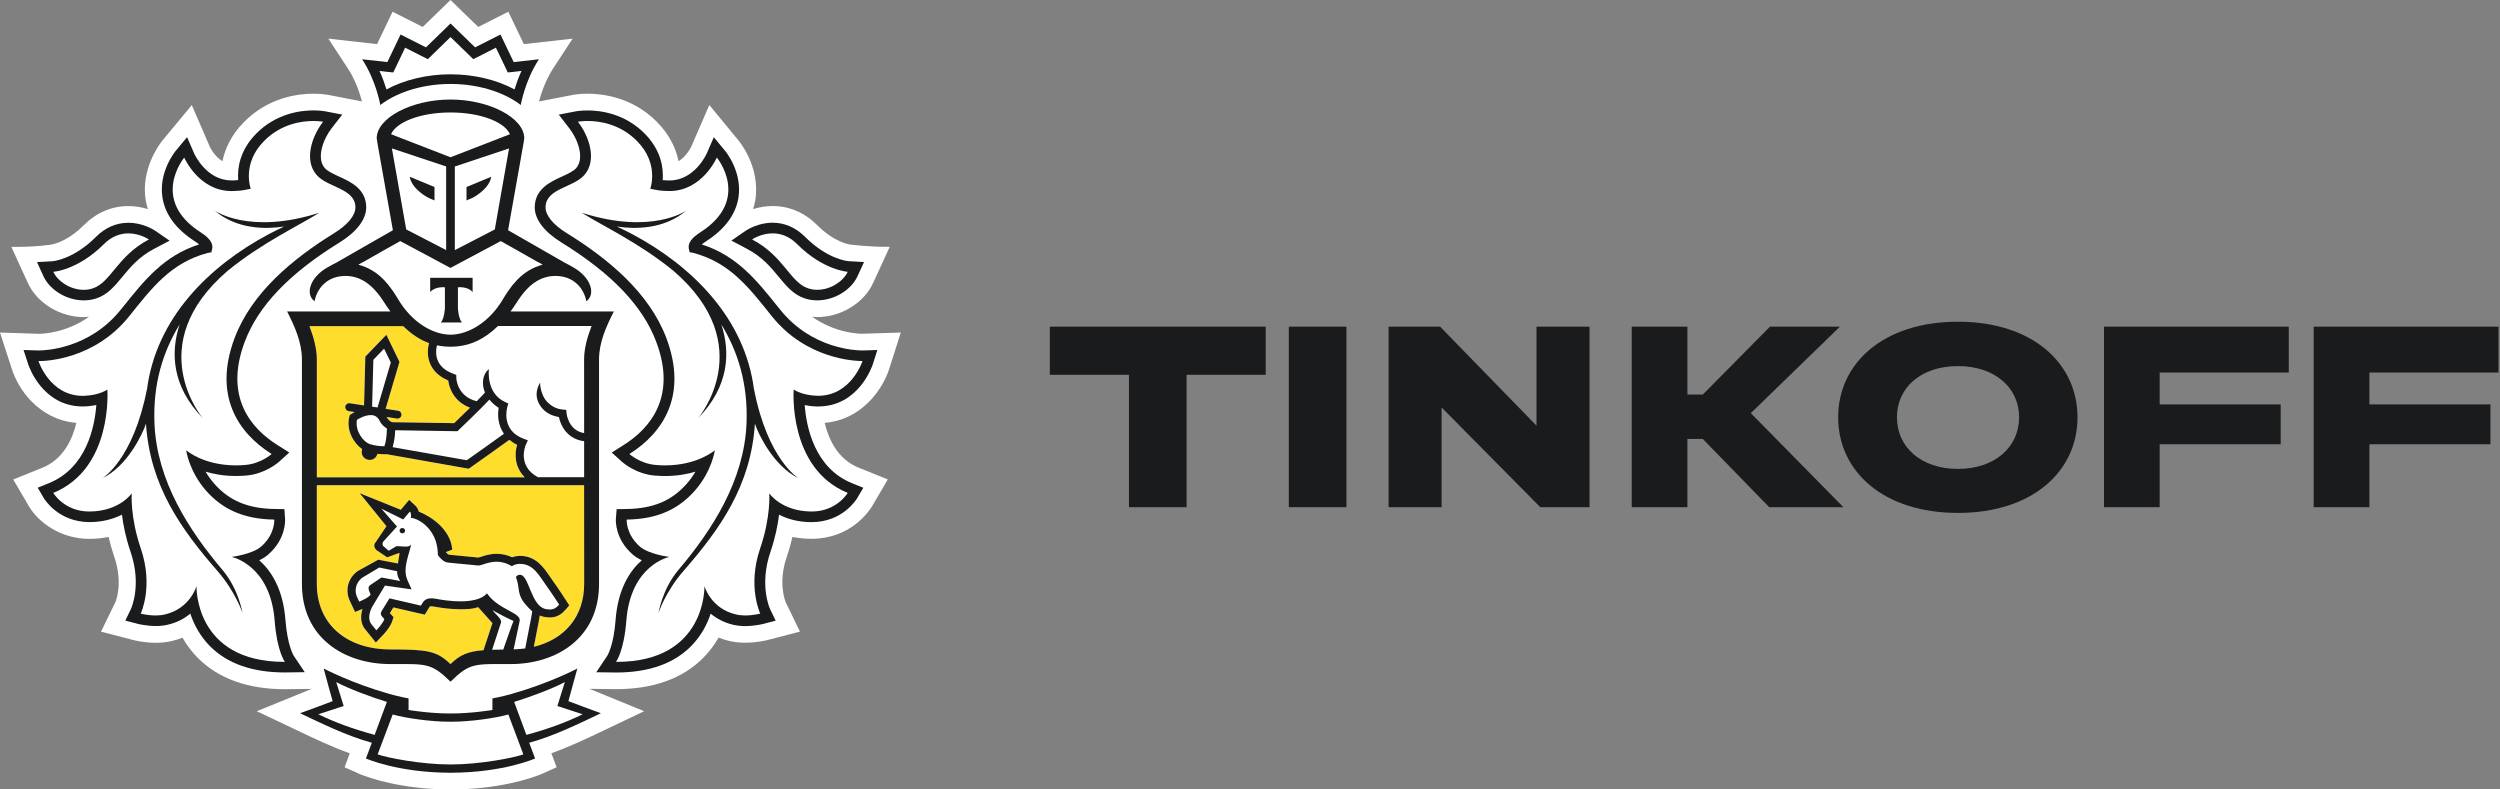 <svg width="209" height="66" viewBox="0 0 209 66" fill="none" xmlns="http://www.w3.org/2000/svg">
<rect x="0" y="0" width="209" height="66" fill="#808080" stroke="none"/>
<g clip-path="url(#clip0_412_455)">
<path d="M74.329 30.873L75.306 27.801L72.072 27.901C71.799 27.901 69.813 27.846 67.886 26.475C68.03 26.489 68.173 26.508 68.32 26.508C70.303 26.508 72.221 25.336 72.991 23.66L74.382 20.634C72.638 20.655 71.044 20.44 71.044 20.44C71.03 20.437 69.773 20.279 68.32 18.823C67.277 17.778 65.987 17.225 64.59 17.225C63.979 17.225 63.432 17.333 62.962 17.479C63.035 17.233 63.105 16.984 63.145 16.727C63.59 13.894 61.731 11.732 61.731 11.735L59.3 8.78L57.792 12.252C57.787 12.263 57.407 13.075 56.725 13.474C56.519 12.454 56.015 11.306 54.936 10.209C52.902 8.141 50.426 7.834 49.13 7.834C48.53 7.834 48.102 7.898 47.997 7.914L45.062 8.481C45.231 7.837 45.592 6.717 46.251 5.708L47.871 3.231L43.794 3.688L42.496 0.981L39.983 2.253L37.659 0L35.34 2.253L32.819 0.981L31.523 3.688L27.45 3.231L29.072 5.708C29.732 6.717 30.092 7.834 30.258 8.478L27.458 7.937L27.362 7.92C27.221 7.898 26.796 7.834 26.193 7.834C24.897 7.834 22.421 8.144 20.393 10.209C19.311 11.303 18.807 12.454 18.598 13.474C17.922 13.081 17.545 12.279 17.545 12.279L16.035 8.788L13.564 11.762C13.263 12.147 11.773 14.178 12.178 16.733C12.221 16.987 12.288 17.236 12.361 17.482C11.894 17.335 11.347 17.228 10.736 17.228C9.339 17.228 8.049 17.78 7.003 18.826C5.555 20.277 4.304 20.44 4.316 20.44C4.316 20.44 2.995 20.672 0.949 20.636L2.333 23.663C3.102 25.341 5.023 26.511 7.003 26.511C7.153 26.511 7.296 26.491 7.443 26.477C5.522 27.849 3.535 27.904 3.296 27.907L0 27.801L0.997 30.87C1.499 32.451 3.175 35.072 6.386 35.354C6.037 36.791 5.262 38.4 3.561 39.094L1.107 40.087L2.445 42.373C3.2 43.606 4.972 45.049 7.496 45.049C8.043 45.046 8.569 44.993 9.077 44.888C9.206 45.452 9.37 46.016 9.561 46.575C10.313 48.77 9.665 50.301 9.657 50.317L8.446 52.808L11.15 53.508C11.184 53.519 12.001 53.737 13.023 53.737C13.488 53.737 13.931 53.69 14.348 53.593C14.663 53.522 14.964 53.425 15.255 53.309C15.604 53.925 16.029 54.486 16.525 54.989C18.258 56.734 20.711 57.618 23.821 57.618H23.832L26.052 57.591L21.466 59.459L24.948 61.11C26.213 61.715 27.714 62.431 29.241 62.978L28.808 64.145L30.008 64.681C30.114 64.728 32.422 65.743 36.259 65.959C36.259 65.959 37.186 66 37.695 66C38.205 66 39.121 65.956 39.121 65.956C42.932 65.735 45.222 64.731 45.33 64.681L46.532 64.142L46.093 62.973C47.665 62.409 49.22 61.665 50.431 61.085L53.849 59.457L49.276 57.585L51.505 57.613C54.618 57.613 57.074 56.728 58.804 54.981C59.297 54.481 59.722 53.919 60.074 53.303C60.364 53.419 60.669 53.516 60.984 53.588C61.398 53.684 61.841 53.731 62.305 53.731C63.311 53.731 64.137 53.513 64.159 53.508L66.875 52.803L65.691 50.359C65.663 50.295 65.015 48.767 65.768 46.569C65.959 46.008 66.12 45.444 66.249 44.883C66.759 44.988 67.292 45.043 67.841 45.043C71.055 45.043 72.596 42.823 72.895 42.342L74.219 40.081L71.765 39.091C70.061 38.397 69.289 36.786 68.942 35.351C72.109 35.086 73.81 32.465 74.329 30.873ZM30.472 9.537L30.439 9.545L30.467 9.51L30.472 9.537Z" fill="white"/>
<path d="M37.662 9.402C35.064 9.405 33.118 10.239 32.692 11.221L37.662 13.145L42.631 11.221C42.209 10.239 40.262 9.405 37.662 9.402Z" fill="white"/>
<path d="M37.712 60.336H37.706H37.664H37.616H37.613C36.038 60.347 33.872 60.029 32.827 59.73L31.57 63.067C32.399 63.357 35.205 63.91 37.664 63.91C40.117 63.91 42.926 63.354 43.752 63.067L42.498 59.73C41.45 60.032 39.286 60.347 37.712 60.336Z" fill="white"/>
<path d="M47.22 57.019C46.285 57.538 44.198 58.318 42.983 58.68L44.003 61.436C45.882 60.933 47.431 60.344 48.713 59.714L46.598 59.023L47.22 57.019Z" fill="white"/>
<path d="M28.106 57.019L28.731 59.023L26.613 59.714C27.892 60.344 29.45 60.933 31.32 61.436L32.34 58.68C31.131 58.318 29.041 57.536 28.106 57.019Z" fill="white"/>
<path d="M37.661 6.212C39.619 6.212 41.54 6.67 43.016 7.478C43.152 7.033 43.34 6.494 43.597 5.93L43.039 5.996L42.453 6.057L42.205 5.534L41.458 3.986L40.098 4.683L39.568 4.948L39.146 4.539L37.667 3.102L36.191 4.539L35.768 4.948L35.238 4.683L33.869 3.986L33.131 5.534L32.878 6.057L32.292 5.996L31.734 5.93C31.99 6.496 32.176 7.033 32.314 7.478C33.793 6.67 35.709 6.212 37.661 6.212Z" fill="white"/>
<path d="M67.554 24.103C67.808 24.189 68.067 24.227 68.323 24.227C69.43 24.227 70.501 23.525 70.87 22.721C70.87 22.721 68.838 22.599 66.655 20.424C65.96 19.718 65.224 19.508 64.593 19.508C63.613 19.508 62.877 20.017 62.877 20.017C65.514 21.394 66.052 23.605 67.554 24.103Z" fill="white"/>
<path d="M7.001 24.227C7.257 24.227 7.516 24.189 7.764 24.103C9.271 23.605 9.812 21.394 12.449 20.017C12.449 20.017 11.711 19.508 10.736 19.508C10.102 19.508 9.367 19.718 8.668 20.424C6.488 22.599 4.457 22.721 4.457 22.721C4.82 23.525 5.894 24.227 7.001 24.227Z" fill="white"/>
<path d="M68.27 33.09C68.315 33.092 68.354 33.092 68.402 33.092C71.165 33.092 72.104 30.187 72.104 30.187H72.05C71.543 30.187 67.433 30.071 64.528 26.447C62.616 24.064 61.049 21.968 57.953 21.145L57.649 21.092L57.581 20.788C57.497 20.323 57.821 19.889 58.556 19.42C62.827 16.675 59.928 13.175 59.928 13.175C59.928 13.175 58.708 15.975 55.979 15.975C55.914 15.975 55.843 15.973 55.776 15.973C55.466 15.956 55.167 15.945 54.866 15.881L54.361 15.784C54.361 15.784 55.139 13.708 53.263 11.801C51.849 10.361 50.127 10.117 49.133 10.117C48.632 10.117 48.313 10.181 48.313 10.181C49.257 11.392 49.939 13.399 48.849 14.637C47.908 15.701 45.609 15.754 45.609 17.341C45.609 18.012 46.248 18.798 47.398 19.502C50.854 21.639 54.285 24.473 55.711 28.271C57.494 33.009 55.486 36.153 52.618 37.955C52.618 37.955 53.517 38.767 54.821 38.87C55.086 38.895 55.345 38.906 55.587 38.906C58.339 38.906 59.762 37.64 59.762 37.64C59.762 37.64 59.528 39.39 58.094 41.015C56.773 42.516 55.038 43.398 52.392 43.437C52.392 43.437 52.308 44.642 53.48 45.684C54.229 46.342 55.962 46.558 55.962 46.558C55.962 46.558 52.719 47.202 52.361 51.901C52.167 54.447 51.505 55.332 51.505 55.332H51.564C59.089 55.332 58.894 48.999 58.894 48.999C58.894 48.999 59.418 50.873 61.517 51.362C61.77 51.428 62.041 51.453 62.3 51.453C62.976 51.453 63.562 51.299 63.562 51.299C63.562 51.299 62.464 49.023 63.554 45.842C64.458 43.202 64.311 41.245 64.311 41.245C64.311 41.245 65.326 42.748 67.839 42.762H67.864C69.957 42.762 70.87 41.206 70.87 41.206C65.853 39.163 66.348 32.567 66.348 32.567C66.348 32.567 66.999 33.042 68.27 33.09ZM66.76 39.978C64.72 38.992 63.43 36.371 63.117 35.425C62.779 40.622 60.193 44.23 57.17 47.702C55.601 49.502 55.055 51.252 55.055 51.252C55.055 51.252 55.356 49.27 56.714 47.655C59.534 44.33 62.213 40.191 62.413 35.406C62.551 32.067 61.675 29.358 60.309 27.127C61.072 29.452 60.965 32.299 58.37 34.956C58.37 34.956 63.534 28.882 56.314 22.657C53.423 20.288 50.263 18.825 48.635 17.789C54.517 19.671 57.387 17.598 57.387 17.598C55.508 19.196 53.077 19.168 51.57 18.939C51.978 19.135 52.404 19.339 52.863 19.58C57.821 22.223 62.278 26.571 63.038 32.595V32.548C64.193 38.461 66.76 39.978 66.76 39.978Z" fill="white"/>
<path d="M19.362 46.558C19.362 46.558 21.094 46.345 21.844 45.684C23.012 44.642 22.931 43.437 22.931 43.437C20.283 43.401 18.55 42.516 17.221 41.018C15.798 39.392 15.561 37.642 15.561 37.642C15.561 37.642 16.984 38.909 19.733 38.909C19.982 38.909 20.238 38.897 20.503 38.873C21.807 38.77 22.708 37.958 22.708 37.958C19.84 36.155 17.829 33.009 19.61 28.271C21.038 24.476 24.466 21.639 27.923 19.502C29.072 18.798 29.712 18.015 29.712 17.341C29.712 15.754 27.416 15.701 26.475 14.637C25.385 13.399 26.069 11.389 27.01 10.181C27.01 10.181 26.697 10.117 26.193 10.117C25.201 10.117 23.48 10.361 22.066 11.801C20.184 13.708 20.965 15.784 20.965 15.784L20.46 15.881C20.159 15.945 19.857 15.956 19.55 15.973C19.48 15.973 19.418 15.975 19.351 15.975C16.615 15.975 15.401 13.178 15.401 13.178C15.401 13.178 12.502 16.677 16.77 19.422C17.505 19.892 17.826 20.326 17.742 20.791L17.674 21.095L17.364 21.147C14.274 21.971 12.705 24.067 10.792 26.449C7.893 30.068 3.789 30.187 3.276 30.187H3.22C3.22 30.187 4.158 33.092 6.921 33.092C6.967 33.092 7.006 33.092 7.054 33.09C8.324 33.045 8.978 32.567 8.978 32.567C8.978 32.567 9.468 39.16 4.457 41.206C4.457 41.206 5.369 42.762 7.462 42.762H7.488C10.003 42.748 11.015 41.245 11.015 41.245C11.015 41.245 10.868 43.202 11.77 45.842C12.86 49.023 11.767 51.299 11.767 51.299C11.767 51.299 12.353 51.453 13.026 51.453C13.288 51.453 13.556 51.428 13.806 51.362C15.902 50.873 16.429 48.999 16.429 48.999C16.429 48.999 16.238 55.332 23.762 55.332H23.815C23.815 55.332 23.156 54.447 22.965 51.901C22.604 47.202 19.362 46.558 19.362 46.558ZM18.153 47.702C15.13 44.23 12.547 40.622 12.206 35.425C11.894 36.368 10.609 38.992 8.57 39.978C8.57 39.978 11.133 38.461 12.285 32.548V32.595C13.049 26.574 17.503 22.223 22.463 19.58C22.917 19.337 23.348 19.132 23.753 18.939C22.246 19.168 19.815 19.196 17.936 17.598C17.936 17.598 20.807 19.671 26.686 17.789C25.058 18.825 21.9 20.288 19.009 22.657C11.787 28.882 16.953 34.956 16.953 34.956C14.356 32.296 14.252 29.452 15.015 27.127C13.646 29.36 12.773 32.067 12.913 35.406C13.111 40.191 15.79 44.33 18.604 47.655C19.965 49.267 20.272 51.252 20.272 51.252C20.272 51.252 19.719 49.502 18.153 47.702Z" fill="white"/>
<path d="M32.099 23.403C32.222 23.533 32.343 23.674 32.459 23.815C32.487 23.848 32.512 23.879 32.541 23.918C32.648 24.058 32.758 24.208 32.862 24.36C32.884 24.39 32.907 24.426 32.932 24.462C33.059 24.65 33.177 24.843 33.296 25.043C34.38 26.881 36.118 27.978 37.659 27.981C39.203 27.978 40.936 26.881 42.026 25.043C42.147 24.838 42.268 24.639 42.395 24.454C42.414 24.426 42.434 24.401 42.451 24.374C42.558 24.216 42.671 24.061 42.789 23.912C42.815 23.879 42.837 23.851 42.86 23.824C42.981 23.677 43.105 23.533 43.232 23.401C43.254 23.378 43.271 23.359 43.291 23.343C43.843 22.787 44.502 22.364 45.364 22.129L44.981 21.91H44.959L43.431 21.04L41.862 20.158L37.671 22.397L37.659 22.389L37.651 22.397L33.456 20.158L31.89 21.037L30.36 21.908H30.343L29.955 22.126C30.819 22.361 31.476 22.779 32.031 23.334C32.056 23.356 32.073 23.381 32.099 23.403ZM35.963 23.224H37.738H39.51V24.418C39.093 23.918 38.282 24.02 38.282 24.02V25.742C38.282 25.742 38.313 26.588 38.614 26.956H37.738H36.859C37.166 26.591 37.194 25.742 37.194 25.742V24.02C37.194 24.02 36.386 23.918 35.963 24.418V23.224Z" fill="white"/>
<path d="M37.299 20.907V13.916L32.763 12.406L33.96 19.182L37.299 20.907ZM36.324 15.633V16.755L36.104 16.655C36.093 16.647 35.772 16.575 35.208 16.138C34.279 15.431 34.262 14.778 34.262 14.778L36.324 15.633Z" fill="white"/>
<path d="M41.367 19.182L42.559 12.406L38.026 13.916V20.907L41.367 19.182ZM39.001 15.633L41.063 14.781C41.063 14.781 41.046 15.434 40.113 16.141C39.553 16.578 39.229 16.65 39.218 16.658L38.998 16.758V15.633H39.001Z" fill="white"/>
<path d="M30.884 37.115C31.327 37.273 31.862 37.306 32.135 37.306C32.147 37.273 32.16 37.231 32.175 37.181C32.2 37.101 32.222 37.024 32.239 36.935C32.316 36.548 32.344 36.109 32.349 35.827C32.163 35.714 31.901 35.512 31.755 35.211C31.586 34.862 31.346 34.702 30.994 34.702C30.538 34.702 30.048 34.97 29.839 35.097C29.673 36.062 30.397 36.938 30.884 37.115Z" fill="white"/>
<path d="M40.915 33.404C40.073 34.303 38.425 35.868 38.343 35.948L38.245 36.047L33.036 35.967C33.033 36.473 32.949 36.904 32.867 37.219C32.853 37.272 32.839 37.327 32.825 37.382L39.022 38.474C39.667 38.032 41.442 36.76 42.13 36.263C41.628 35.544 41.58 34.693 41.693 34.093C41.366 33.885 41.115 33.653 40.915 33.404Z" fill="white"/>
<path d="M41.623 27.257C40.423 28.427 39.27 28.858 38.242 28.957C38.056 28.977 37.868 28.988 37.676 28.988H37.662H37.651C37.459 28.988 37.267 28.977 37.081 28.957C36.901 28.941 36.713 28.913 36.524 28.872C36.456 29.134 36.372 29.684 36.614 30.204C36.831 30.677 37.273 31.028 37.918 31.26L38.135 31.343L38.138 31.573C38.138 31.642 38.189 33.129 39.842 33.541C40.113 33.267 40.358 33.021 40.538 32.817C40.2 32.037 40.377 31.241 40.868 30.851C40.845 30.934 40.631 32.886 42.226 33.61L42.488 33.732L42.409 34.005C42.383 34.088 41.851 35.976 43.781 36.678L44.121 36.806L43.969 37.132C43.936 37.204 43.178 38.918 44.961 39.891H48.829V36.877C47.454 36.712 46.871 35.628 46.722 34.859C46.082 34.752 45.586 34.481 45.248 34.038C44.437 32.991 45.136 32.031 45.144 31.979C45.141 31.987 45.144 33.01 45.786 33.64C46.105 33.944 46.482 34.179 47.054 34.232L47.336 34.257L47.361 34.539C47.367 34.599 47.522 35.982 48.832 36.2L48.829 30.047C48.829 29.093 49.113 28.134 49.454 27.249H41.623V27.257Z" fill="white"/>
<path d="M31.214 30.076L31.11 33.996L31.563 34.062L32.673 30.303L32.11 29.147L31.214 30.076Z" fill="white"/>
<path d="M43.45 48.054C43.484 48.054 43.524 48.059 43.56 48.068C44.251 48.261 44.425 50.705 45.636 50.923C45.755 50.948 45.865 50.953 45.961 50.953C46.31 50.953 46.518 50.807 46.744 50.547C46.744 50.547 46.135 49.607 45.679 48.974C45.073 48.145 44.603 47.141 43.476 47.141C43.45 47.141 43.417 47.141 43.389 47.144C43.017 47.163 42.788 47.34 42.788 47.34C42.332 47.059 41.907 46.962 41.521 46.962C40.814 46.962 40.264 47.279 39.991 47.279H39.98L37.461 47.036C37.067 47.001 36.757 46.611 36.645 46.458C36.616 46.417 36.602 46.392 36.602 46.392C36.602 46.326 36.602 46.257 36.597 46.196C36.512 44.175 34.918 43.31 34.351 43.296C34.351 43.296 34.419 42.912 34.264 42.765L33.709 43.426L31.886 42.528L33.185 44.018L32.084 45.231C31.945 45.369 31.962 45.557 32.019 45.635L32.495 46.047L33.098 45.687C33.129 45.665 33.182 45.66 33.25 45.66C33.416 45.66 33.667 45.701 33.892 45.701C34.137 45.701 34.351 45.649 34.377 45.422C34.301 46.171 33.594 47.473 34.058 48.496L34.402 49.267L32.176 48.952L31.134 50.68C30.813 51.255 30.762 51.877 31.072 52.214L31.461 52.692C31.461 52.692 32.008 52.123 32.131 51.75L31.954 51.559C31.805 51.398 31.813 51.255 31.903 51.081L32.557 50.016L35.185 50.624L35.323 50.392C35.501 50.102 35.757 50.014 36.039 50.014C36.154 50.014 36.273 50.027 36.397 50.047C36.884 50.141 37.687 50.268 38.49 50.268C39.371 50.268 40.245 50.113 40.709 49.602C41.662 50.987 43.591 51.208 43.439 51.91L42.932 54.282C43.267 54.268 43.591 54.246 43.898 54.204L44.38 51.736C44.434 51.468 44.484 51.105 44.484 51.105C44.298 50.92 43.848 50.528 43.594 50.052C43.253 49.411 43.439 49.076 43.121 48.242C43.132 48.247 43.228 48.054 43.45 48.054ZM33.619 44.587C33.489 44.584 33.396 44.477 33.402 44.349C33.413 44.228 33.517 44.131 33.644 44.142C33.774 44.148 33.867 44.258 33.861 44.38C33.85 44.501 33.743 44.596 33.619 44.587Z" fill="white"/>
<path d="M30.031 50.298C30.031 50.298 30.901 49.947 30.98 49.696L30.865 49.411C30.783 49.225 30.794 49.024 30.952 48.913L31.893 48.275L33.465 48.57C33.465 48.57 33.18 48.222 33.209 47.755L31.71 47.442L30.296 48.288C29.69 48.733 29.645 49.461 29.845 49.892L30.031 50.298Z" fill="white"/>
<path d="M41.141 54.318C41.423 54.306 41.733 54.301 42.074 54.301C42.074 54.301 42.882 51.981 42.927 51.907C42.474 51.711 41.533 51.221 41.169 50.997C41.409 51.349 41.992 51.752 41.876 52.062L41.141 54.318Z" fill="white"/>
<path d="M48.837 40.562H26.489V48.811C26.489 52.184 28.976 54.296 32.647 54.296C35.715 54.296 36.523 54.412 37.664 55.523C38.45 54.755 39.101 54.467 40.436 54.359L40.467 54.232L41.171 52.095C41.132 52.048 39.98 50.763 39.98 50.763C39.523 50.912 39.14 50.937 38.495 50.937C37.833 50.937 37.087 50.862 36.278 50.713C36.197 50.694 36.12 50.688 36.044 50.688C35.946 50.688 35.937 50.696 35.912 50.743L35.771 50.97L35.515 51.385L35.033 51.277L32.889 50.782L32.596 51.258L32.641 51.307L32.903 51.589L32.788 51.957C32.63 52.438 32.117 52.999 31.962 53.154L31.427 53.718L30.94 53.113L30.574 52.662C30.188 52.239 30.098 51.589 30.314 50.909C30.309 50.915 30.3 50.918 30.292 50.918L29.686 51.164L29.413 50.583L29.221 50.171C28.892 49.447 29.013 48.388 29.9 47.75L31.627 46.793L33.27 47.111C33.309 46.956 33.368 46.403 33.416 46.262C33.385 46.26 33.354 46.252 33.323 46.252L32.377 46.597L31.464 45.978C31.464 45.978 31.106 45.64 31.43 45.303L32.315 43.99L30.075 41.231L33.517 42.619L33.746 42.34L34.21 41.795L34.737 42.287C34.886 42.428 34.971 42.602 35.013 42.777C35.963 43.139 37.661 44.208 37.811 45.947L37.278 46.157V46.171C37.399 46.312 37.501 46.37 37.532 46.376L39.988 46.613C40.05 46.602 40.129 46.575 40.217 46.55C40.521 46.447 40.98 46.301 41.523 46.301C41.966 46.301 42.394 46.401 42.805 46.589C42.957 46.533 43.144 46.492 43.358 46.478L43.476 46.475C44.791 46.475 45.445 47.44 45.969 48.209C46.056 48.341 46.144 48.468 46.234 48.593C46.693 49.229 47.293 50.16 47.318 50.199L47.589 50.614L47.256 50.992C47 51.283 46.617 51.623 45.958 51.623C45.822 51.623 45.673 51.609 45.513 51.578C45.372 51.553 45.245 51.512 45.121 51.462C45.101 51.589 45.076 51.741 45.05 51.871L44.62 54.077C47.197 53.455 48.834 51.545 48.834 48.814L48.837 40.562Z" fill="#FFDD2D"/>
<path d="M26.489 39.899H43.868C43 39.02 43.011 37.906 43.234 37.181C42.98 37.062 42.772 36.919 42.586 36.764C41.907 37.256 39.834 38.738 39.293 39.108L39.178 39.186L32.357 37.975H32.219C32.056 37.975 31.817 37.969 31.554 37.939C31.481 38.24 31.216 38.447 30.912 38.447C30.878 38.447 30.839 38.445 30.802 38.436C30.625 38.406 30.47 38.317 30.366 38.171C30.259 38.027 30.216 37.856 30.247 37.679L30.273 37.535C29.568 37.049 28.921 35.962 29.208 34.818L29.236 34.696L29.335 34.627C29.349 34.616 29.467 34.539 29.642 34.439L29.146 34.364C28.96 34.331 28.836 34.163 28.864 33.983C28.895 33.801 29.07 33.671 29.253 33.706L30.433 33.889L30.54 29.809L32.298 27.984L33.394 30.248L32.236 34.174L33.279 34.334C33.462 34.362 33.588 34.53 33.56 34.715C33.532 34.879 33.391 34.992 33.225 34.992C33.208 34.992 33.188 34.992 33.171 34.989L32.323 34.854C32.335 34.879 32.352 34.892 32.363 34.92C32.453 35.102 32.653 35.235 32.771 35.291L37.972 35.371C38.191 35.161 38.738 34.635 39.299 34.08C38.02 33.604 37.555 32.521 37.476 31.802C36.761 31.503 36.267 31.055 35.994 30.472C35.662 29.751 35.78 29.029 35.867 28.678C35.174 28.429 34.445 27.976 33.701 27.252H25.87C26.205 28.136 26.489 29.096 26.489 30.049V39.899Z" fill="#FFDD2D"/>
<path d="M33.648 44.142C33.521 44.131 33.414 44.227 33.405 44.349C33.397 44.476 33.493 44.584 33.622 44.587C33.746 44.598 33.856 44.504 33.867 44.379C33.867 44.258 33.777 44.144 33.648 44.142Z" fill="#1A1B1C"/>
<path d="M48.807 59.1L47.519 58.616L47.874 57.311L48.266 55.888C48.266 55.888 45.984 57.101 42.77 58.013C41.857 58.27 41.167 58.386 41.167 58.386V59.354C41.167 59.354 39.449 59.647 37.71 59.647H37.69H37.665H37.631H37.612C35.874 59.647 34.155 59.354 34.155 59.354V58.386C34.155 58.386 33.462 58.27 32.552 58.013C29.338 57.101 27.059 55.888 27.059 55.888L27.445 57.311L27.808 58.616L26.518 59.1L25.087 59.625C26.729 60.402 29.003 61.535 31.085 62.093L30.594 63.409C30.594 63.409 33.234 64.59 37.631 64.601V64.604H37.646H37.665H37.682H37.693V64.601C42.096 64.59 44.733 63.409 44.733 63.409L44.24 62.093C46.322 61.535 48.601 60.402 50.235 59.625L48.807 59.1ZM26.614 59.713L28.732 59.022L28.107 57.018C29.039 57.538 31.133 58.317 32.344 58.679L31.321 61.436C29.45 60.93 27.893 60.341 26.614 59.713ZM37.665 63.91C35.206 63.91 32.397 63.354 31.572 63.066L32.828 59.73C33.87 60.028 36.04 60.346 37.614 60.335H37.617H37.665H37.707H37.713C39.288 60.346 41.451 60.028 42.499 59.73L43.753 63.066C42.928 63.357 40.122 63.91 37.665 63.91ZM44.004 61.436L42.984 58.679C44.198 58.317 46.285 57.538 47.221 57.018L46.598 59.022L48.714 59.713C47.432 60.341 45.883 60.93 44.004 61.436Z" fill="#1A1B1C"/>
<path d="M37.662 7.019C40.282 7.019 42.377 7.87 43.535 8.78C43.535 8.78 43.879 6.748 45.054 4.954L42.944 5.189L41.84 2.886L39.718 3.959L37.662 1.963L35.611 3.959L33.487 2.886L32.385 5.189L30.275 4.954C31.45 6.748 31.794 8.78 31.794 8.78C32.954 7.87 35.045 7.019 37.662 7.019ZM32.289 5.996L32.876 6.057L33.129 5.535L33.867 3.986L35.236 4.68L35.766 4.946L36.188 4.536L37.665 3.099L39.144 4.536L39.566 4.946L40.096 4.68L41.456 3.986L42.203 5.535L42.451 6.057L43.037 5.996L43.595 5.93C43.338 6.496 43.149 7.033 43.014 7.478C41.538 6.671 39.617 6.212 37.659 6.212C35.71 6.212 33.791 6.671 32.309 7.478C32.171 7.033 31.985 6.494 31.729 5.93L32.289 5.996Z" fill="#1A1B1C"/>
<path d="M68.398 33.98C71.787 33.98 72.92 30.596 72.967 30.452L73.345 29.261L72.074 29.299H72.069C71.621 29.299 67.883 29.203 65.232 25.897L64.981 25.59C63.248 23.428 61.606 21.374 58.671 20.437C58.755 20.362 58.876 20.268 59.043 20.163C60.6 19.157 61.508 17.935 61.736 16.517C62.068 14.383 60.682 12.683 60.62 12.614L59.676 11.469L59.088 12.826C59.048 12.912 58.056 15.085 55.972 15.085H55.817C55.673 15.077 55.538 15.071 55.403 15.06C55.476 14.09 55.296 12.589 53.91 11.182C52.245 9.487 50.2 9.233 49.129 9.233C48.557 9.233 48.177 9.302 48.138 9.307L46.712 9.584L47.591 10.72C48.281 11.596 48.907 13.213 48.166 14.059C47.929 14.328 47.442 14.546 46.974 14.764C46.014 15.198 44.704 15.801 44.704 17.338C44.704 18.333 45.49 19.372 46.915 20.257C51.135 22.861 53.738 25.579 54.862 28.578C56.6 33.192 54.332 35.824 52.13 37.209L51.141 37.833L52.005 38.613C52.121 38.712 53.18 39.627 54.744 39.76C55.04 39.779 55.324 39.796 55.589 39.796C56.592 39.796 57.445 39.641 58.138 39.434C57.947 39.763 57.713 40.097 57.417 40.434C56.158 41.867 54.608 42.519 52.38 42.552L51.552 42.566L51.487 43.381C51.479 43.545 51.417 45.056 52.876 46.342C53.099 46.541 53.369 46.704 53.651 46.84C52.662 47.713 51.656 49.233 51.462 51.84C51.298 54.016 50.769 54.82 50.763 54.829L49.848 56.2L51.501 56.222C54.234 56.222 56.327 55.481 57.778 54.016C58.634 53.148 59.124 52.169 59.414 51.301C59.891 51.699 60.505 52.048 61.305 52.233C61.609 52.302 61.941 52.341 62.299 52.341C63.071 52.341 63.716 52.18 63.789 52.164L64.846 51.888L64.378 50.92C64.344 50.843 63.463 48.902 64.412 46.132C64.82 44.935 65.029 43.862 65.13 43.028C65.795 43.367 66.685 43.649 67.837 43.652C70.452 43.652 71.604 41.737 71.657 41.656L72.173 40.777L71.218 40.39C68.102 39.121 67.412 35.713 67.274 33.866C67.556 33.919 67.877 33.969 68.24 33.98H68.398ZM70.869 41.206C70.869 41.206 69.956 42.762 67.863 42.762H67.837C65.325 42.748 64.311 41.244 64.311 41.244C64.311 41.244 64.457 43.202 63.55 45.842C62.46 49.023 63.559 51.299 63.559 51.299C63.559 51.299 62.972 51.453 62.296 51.453C62.037 51.453 61.767 51.428 61.513 51.362C59.414 50.873 58.891 48.999 58.891 48.999C58.891 48.999 59.085 55.332 51.56 55.332H51.501C51.501 55.332 52.163 54.447 52.361 51.901C52.718 47.202 55.961 46.558 55.961 46.558C55.961 46.558 54.231 46.345 53.482 45.684C52.31 44.642 52.391 43.437 52.391 43.437C55.04 43.401 56.772 42.516 58.093 41.015C59.524 39.389 59.761 37.64 59.761 37.64C59.761 37.64 58.338 38.906 55.586 38.906C55.344 38.906 55.085 38.895 54.82 38.87C53.518 38.768 52.617 37.955 52.617 37.955C55.482 36.153 57.493 33.007 55.71 28.268C54.282 24.473 50.85 21.637 47.397 19.5C46.247 18.795 45.608 18.012 45.608 17.338C45.608 15.751 47.907 15.701 48.85 14.634C49.938 13.396 49.256 11.386 48.312 10.178C48.312 10.178 48.631 10.115 49.132 10.115C50.127 10.115 51.848 10.361 53.262 11.798C55.141 13.706 54.361 15.782 54.361 15.782L54.865 15.878C55.166 15.942 55.465 15.953 55.775 15.967C55.842 15.967 55.91 15.97 55.977 15.97C58.707 15.97 59.927 13.169 59.927 13.169C59.927 13.169 62.829 16.672 58.558 19.414C57.823 19.884 57.499 20.318 57.583 20.782L57.651 21.087L57.955 21.139C61.051 21.963 62.617 24.058 64.53 26.441C67.435 30.065 71.545 30.181 72.052 30.181H72.105C72.105 30.181 71.167 33.087 68.404 33.087C68.359 33.087 68.319 33.087 68.271 33.084C67.001 33.04 66.35 32.562 66.35 32.562C66.35 32.562 65.852 39.16 70.869 41.206Z" fill="#1A1B1C"/>
<path d="M62.447 20.802C63.711 21.463 64.447 22.347 65.092 23.133C65.726 23.898 66.329 24.636 67.269 24.943C67.605 25.057 67.959 25.109 68.32 25.109C69.734 25.109 71.154 24.26 71.692 23.085L72.233 21.908L70.923 21.831C70.861 21.828 69.177 21.678 67.3 19.796C66.528 19.025 65.596 18.618 64.59 18.618C63.362 18.618 62.452 19.221 62.351 19.282L61.145 20.114L62.447 20.802ZM64.593 19.509C65.224 19.509 65.959 19.718 66.655 20.423C68.838 22.599 70.87 22.721 70.87 22.721C70.501 23.522 69.43 24.227 68.323 24.227C68.067 24.227 67.81 24.189 67.554 24.103C66.052 23.605 65.514 21.394 62.875 20.017C62.875 20.017 63.613 19.509 64.593 19.509Z" fill="#1A1B1C"/>
<path d="M63.038 32.548V32.592C62.277 26.572 57.82 22.223 52.862 19.577C52.403 19.337 51.981 19.132 51.569 18.936C53.079 19.165 55.51 19.193 57.386 17.596C57.386 17.596 54.516 19.669 48.634 17.786C50.262 18.823 53.426 20.285 56.313 22.654C63.533 28.88 58.367 34.953 58.367 34.953C60.961 32.296 61.068 29.449 60.305 27.124C61.671 29.355 62.545 32.064 62.409 35.404C62.209 40.189 59.53 44.327 56.71 47.653C55.355 49.267 55.051 51.249 55.051 51.249C55.051 51.249 55.598 49.499 57.167 47.7C60.19 44.228 62.773 40.62 63.111 35.423C63.423 36.366 64.711 38.989 66.753 39.976C66.759 39.979 64.192 38.461 63.038 32.548Z" fill="#1A1B1C"/>
<path d="M24.559 54.826C24.556 54.818 24.032 54.013 23.864 51.838C23.666 49.231 22.663 47.711 21.672 46.837C21.959 46.704 22.224 46.541 22.447 46.339C23.903 45.054 23.841 43.542 23.832 43.379L23.776 42.563L22.942 42.549C20.72 42.513 19.167 41.861 17.908 40.432C17.615 40.094 17.379 39.76 17.187 39.431C17.88 39.638 18.728 39.793 19.734 39.793C20.004 39.793 20.283 39.777 20.579 39.757C22.142 39.625 23.201 38.712 23.32 38.61L24.185 37.83L23.196 37.206C20.984 35.818 18.725 33.186 20.46 28.575C21.584 25.576 24.185 22.859 28.41 20.255C29.836 19.37 30.616 18.331 30.616 17.335C30.616 15.798 29.309 15.193 28.348 14.762C27.881 14.543 27.393 14.325 27.157 14.057C26.413 13.214 27.041 11.594 27.729 10.717L28.613 9.581L27.182 9.305C27.14 9.299 26.765 9.23 26.191 9.23C25.12 9.23 23.08 9.484 21.413 11.179C20.024 12.589 19.841 14.09 19.911 15.057C19.776 15.068 19.641 15.074 19.5 15.082H19.348C17.258 15.082 16.269 12.909 16.229 12.824L15.64 11.466L14.688 12.611C14.635 12.68 13.243 14.383 13.581 16.514C13.806 17.932 14.714 19.154 16.271 20.16C16.44 20.265 16.559 20.36 16.643 20.434C13.711 21.371 12.071 23.428 10.339 25.59L10.088 25.897C7.44 29.203 3.693 29.299 3.245 29.299L1.969 29.261L2.358 30.452C2.403 30.596 3.533 33.98 6.924 33.98L7.088 33.974C7.445 33.963 7.767 33.916 8.054 33.861C7.913 35.705 7.223 39.113 4.104 40.385L3.152 40.772L3.668 41.651C3.719 41.731 4.874 43.647 7.493 43.647C8.637 43.644 9.527 43.362 10.195 43.022C10.296 43.857 10.505 44.93 10.913 46.127C11.863 48.896 10.978 50.837 10.944 50.914L10.477 51.882L11.536 52.158C11.606 52.175 12.257 52.335 13.026 52.335C13.387 52.335 13.719 52.297 14.018 52.227C14.821 52.042 15.44 51.694 15.911 51.296C16.198 52.164 16.691 53.142 17.545 54.011C18.998 55.476 21.088 56.217 23.821 56.217L25.478 56.194L24.559 54.826ZM23.759 55.332C16.235 55.332 16.427 48.999 16.427 48.999C16.427 48.999 15.902 50.873 13.804 51.362C13.553 51.428 13.285 51.453 13.023 51.453C12.347 51.453 11.764 51.299 11.764 51.299C11.764 51.299 12.857 49.023 11.767 45.842C10.866 43.202 11.012 41.244 11.012 41.244C11.012 41.244 10.001 42.748 7.485 42.762H7.46C5.367 42.762 4.454 41.206 4.454 41.206C9.468 39.163 8.975 32.567 8.975 32.567C8.975 32.567 8.325 33.042 7.051 33.089C7.006 33.093 6.964 33.093 6.919 33.093C4.152 33.093 3.217 30.187 3.217 30.187H3.273C3.783 30.187 7.888 30.071 10.792 26.447C12.705 24.064 14.274 21.971 17.364 21.145L17.674 21.092L17.742 20.788C17.827 20.323 17.505 19.89 16.77 19.42C12.499 16.674 15.401 13.175 15.401 13.175C15.401 13.175 16.615 15.972 19.351 15.972C19.418 15.972 19.48 15.97 19.55 15.97C19.858 15.953 20.162 15.942 20.46 15.878L20.965 15.782C20.965 15.782 20.184 13.706 22.066 11.798C23.48 10.358 25.202 10.115 26.193 10.115C26.697 10.115 27.01 10.178 27.01 10.178C26.069 11.389 25.388 13.396 26.475 14.634C27.416 15.699 29.712 15.751 29.712 17.338C29.712 18.01 29.072 18.795 27.923 19.5C24.466 21.637 21.035 24.473 19.61 28.268C17.829 33.007 19.838 36.15 22.709 37.955C22.709 37.955 21.807 38.768 20.503 38.87C20.238 38.895 19.982 38.906 19.734 38.906C16.984 38.906 15.562 37.64 15.562 37.64C15.562 37.64 15.798 39.389 17.221 41.015C18.55 42.516 20.283 43.401 22.931 43.437C22.931 43.437 23.016 44.642 21.844 45.684C21.092 46.342 19.362 46.558 19.362 46.558C19.362 46.558 22.607 47.202 22.962 51.901C23.156 54.447 23.813 55.332 23.813 55.332H23.759Z" fill="#1A1B1C"/>
<path d="M7.001 25.112C7.365 25.112 7.719 25.059 8.055 24.946C9.001 24.639 9.601 23.901 10.235 23.135C10.883 22.35 11.613 21.466 12.877 20.805L14.179 20.119L12.97 19.287C12.869 19.224 11.962 18.624 10.736 18.624C9.728 18.624 8.793 19.027 8.024 19.802C6.147 21.681 4.466 21.833 4.404 21.836L3.094 21.911L3.632 23.091C4.173 24.261 5.59 25.112 7.001 25.112ZM8.669 20.426C9.367 19.721 10.103 19.511 10.736 19.511C11.711 19.511 12.449 20.02 12.449 20.02C9.812 21.399 9.272 23.608 7.764 24.106C7.517 24.191 7.257 24.23 7.001 24.23C5.894 24.23 4.823 23.528 4.457 22.723C4.457 22.721 6.485 22.599 8.669 20.426Z" fill="#1A1B1C"/>
<path d="M12.914 35.406C12.773 32.067 13.646 29.358 15.015 27.127C14.252 29.452 14.356 32.299 16.953 34.956C16.953 34.956 11.787 28.883 19.01 22.657C21.9 20.288 25.061 18.826 26.686 17.789C20.807 19.671 17.936 17.598 17.936 17.598C19.813 19.196 22.244 19.168 23.754 18.936C23.345 19.132 22.917 19.337 22.463 19.578C17.5 22.223 13.046 26.571 12.283 32.592V32.545C11.13 38.458 8.567 39.976 8.567 39.976C10.607 38.989 11.891 36.368 12.204 35.423C12.545 40.62 15.128 44.228 18.151 47.7C19.72 49.499 20.272 51.249 20.272 51.249C20.272 51.249 19.965 49.267 18.604 47.653C15.79 44.333 13.111 40.191 12.914 35.406Z" fill="#1A1B1C"/>
<path d="M35.963 23.224V24.418C36.383 23.918 37.194 24.02 37.194 24.02V25.742C37.194 25.742 37.166 26.588 36.859 26.956H37.738H38.614C38.313 26.591 38.282 25.742 38.282 25.742V24.02C38.282 24.02 39.093 23.918 39.51 24.418V23.224H37.738H35.963Z" fill="#1A1B1C"/>
<path d="M35.208 16.142C35.769 16.578 36.093 16.65 36.104 16.658L36.324 16.758V15.633L34.262 14.781C34.262 14.784 34.281 15.434 35.208 16.142Z" fill="#1A1B1C"/>
<path d="M40.113 16.142C41.045 15.434 41.062 14.781 41.062 14.781L39 15.633V16.758L39.217 16.658C39.231 16.65 39.552 16.578 40.113 16.142Z" fill="#1A1B1C"/>
<path d="M43.828 11.561C43.828 9.855 40.901 8.321 37.669 8.321H37.667H37.658H37.65C34.419 8.321 31.492 9.855 31.492 11.561L31.556 11.981L32.846 19.248L31.551 19.987L28.198 21.908H28.21C28.21 21.908 27.455 22.287 27.105 22.521C25.829 23.392 25.559 24.661 26.3 25.186C26.483 24.153 27.317 23.069 28.877 23.069C30.001 23.069 30.858 23.639 31.551 24.492C31.728 24.708 31.897 24.938 32.055 25.186C32.249 25.499 32.444 25.773 32.638 26.038H24.004C24.638 27.29 25.241 28.617 25.241 30.057V48.811C25.241 53.35 28.799 55.517 32.647 55.517C35.621 55.517 36.022 55.385 37.664 56.988C39.298 55.382 39.698 55.517 42.675 55.517C46.526 55.517 50.079 53.35 50.079 48.811V30.057C50.079 28.617 50.682 27.29 51.318 26.038H42.681C42.873 25.775 43.067 25.499 43.261 25.186C43.422 24.938 43.588 24.708 43.763 24.492C44.461 23.636 45.315 23.069 46.439 23.069C48 23.069 48.831 24.15 49.017 25.186C49.758 24.661 49.49 23.392 48.205 22.521C47.862 22.287 47.107 21.908 47.107 21.908H47.118L43.766 19.987L42.475 19.248L43.766 11.981L43.828 11.561ZM32.762 12.407L37.298 13.916V20.907L33.959 19.18L32.762 12.407ZM33.7 27.257C34.444 27.984 35.174 28.435 35.867 28.683C35.776 29.034 35.658 29.759 35.993 30.48C36.267 31.061 36.762 31.509 37.475 31.807C37.554 32.526 38.016 33.607 39.298 34.085C38.737 34.641 38.191 35.163 37.968 35.376L32.77 35.296C32.652 35.238 32.452 35.108 32.362 34.923C32.351 34.898 32.334 34.884 32.326 34.856L33.173 34.992C33.193 34.995 33.21 34.995 33.227 34.995C33.39 34.995 33.534 34.884 33.562 34.718C33.59 34.533 33.464 34.364 33.281 34.337L32.238 34.176L33.396 30.254L32.3 27.989L30.542 29.814L30.435 33.894L29.255 33.712C29.072 33.676 28.897 33.809 28.866 33.988C28.838 34.168 28.962 34.337 29.148 34.37L29.644 34.444C29.466 34.544 29.351 34.621 29.337 34.632L29.235 34.702L29.207 34.823C28.92 35.968 29.57 37.054 30.272 37.54L30.247 37.684C30.218 37.861 30.258 38.032 30.365 38.176C30.466 38.323 30.624 38.411 30.799 38.442C30.835 38.447 30.875 38.45 30.909 38.45C31.213 38.45 31.478 38.243 31.554 37.941C31.816 37.972 32.055 37.977 32.218 37.977H32.356L39.177 39.185L39.292 39.111C39.836 38.738 41.906 37.256 42.585 36.767C42.771 36.924 42.98 37.068 43.233 37.187C43.013 37.911 42.999 39.025 43.87 39.904H26.488V30.06C26.488 29.107 26.204 28.147 25.869 27.262H33.7V27.257ZM42.129 36.263C41.439 36.761 39.664 38.032 39.022 38.475L32.824 37.383C32.838 37.328 32.852 37.275 32.866 37.22C32.948 36.905 33.03 36.473 33.035 35.968L38.244 36.051L38.343 35.951C38.422 35.873 40.072 34.309 40.915 33.408C41.115 33.654 41.365 33.889 41.692 34.096C41.58 34.693 41.627 35.545 42.129 36.263ZM31.754 35.21C31.9 35.511 32.165 35.713 32.348 35.827C32.342 36.109 32.314 36.548 32.238 36.935C32.221 37.021 32.199 37.101 32.173 37.181C32.159 37.231 32.145 37.272 32.134 37.306C31.861 37.306 31.323 37.272 30.883 37.115C30.396 36.938 29.669 36.062 29.838 35.097C30.049 34.97 30.537 34.702 30.993 34.702C31.345 34.699 31.585 34.862 31.754 35.21ZM31.108 33.997L31.213 30.079L32.108 29.148L32.672 30.303L31.562 34.063L31.108 33.997ZM42.073 54.304C41.734 54.304 41.422 54.309 41.14 54.32L41.878 52.067C41.994 51.755 41.41 51.354 41.171 51.003C41.534 51.227 42.475 51.716 42.929 51.913C42.881 51.984 42.073 54.304 42.073 54.304ZM44.388 51.744L43.907 54.21C43.599 54.251 43.273 54.273 42.937 54.287L43.444 51.915C43.597 51.211 41.667 50.992 40.715 49.607C40.25 50.121 39.374 50.273 38.495 50.273C37.692 50.273 36.889 50.146 36.402 50.052C36.278 50.033 36.16 50.019 36.044 50.019C35.762 50.019 35.506 50.105 35.328 50.398L35.188 50.63L32.559 50.022L31.906 51.083C31.813 51.255 31.807 51.401 31.956 51.562L32.134 51.752C32.013 52.128 31.466 52.695 31.466 52.695L31.075 52.217C30.765 51.877 30.816 51.257 31.14 50.682L32.182 48.955L34.407 49.27L34.061 48.496C33.596 47.473 34.303 46.171 34.379 45.422C34.354 45.648 34.142 45.698 33.895 45.698C33.669 45.698 33.419 45.657 33.252 45.657C33.188 45.657 33.131 45.662 33.1 45.685L32.497 46.044L32.021 45.632C31.965 45.552 31.945 45.367 32.086 45.228L33.188 44.018L31.886 42.528L33.709 43.426L34.264 42.765C34.416 42.912 34.351 43.296 34.351 43.296C34.92 43.31 36.514 44.175 36.599 46.193C36.605 46.254 36.605 46.323 36.605 46.389C36.605 46.389 36.619 46.414 36.647 46.456C36.76 46.608 37.069 46.998 37.464 47.033L39.982 47.277H39.993C40.27 47.277 40.819 46.959 41.523 46.959C41.906 46.959 42.334 47.056 42.791 47.338C42.791 47.338 43.019 47.161 43.391 47.141C43.419 47.139 43.45 47.139 43.478 47.139C44.608 47.139 45.076 48.139 45.681 48.971C46.138 49.604 46.746 50.544 46.746 50.544C46.521 50.807 46.312 50.951 45.963 50.951C45.867 50.951 45.757 50.942 45.639 50.92C44.428 50.702 44.253 48.258 43.563 48.065C43.526 48.053 43.487 48.051 43.453 48.051C43.23 48.051 43.132 48.244 43.132 48.244C43.447 49.076 43.264 49.414 43.602 50.055C43.856 50.53 44.306 50.923 44.492 51.108C44.492 51.114 44.442 51.473 44.388 51.744ZM30.863 49.411L30.979 49.696C30.903 49.944 30.03 50.298 30.03 50.298L29.841 49.895C29.641 49.464 29.683 48.736 30.292 48.291L31.706 47.445L33.205 47.758C33.176 48.225 33.461 48.573 33.461 48.573L31.889 48.278L30.948 48.916C30.79 49.024 30.779 49.226 30.863 49.411ZM44.625 54.074L45.056 51.868C45.078 51.738 45.106 51.587 45.126 51.459C45.247 51.509 45.377 51.55 45.518 51.575C45.678 51.606 45.828 51.62 45.963 51.62C46.622 51.62 47.005 51.28 47.262 50.989L47.594 50.611L47.324 50.196C47.298 50.154 46.701 49.226 46.239 48.59C46.149 48.465 46.061 48.341 45.974 48.206C45.45 47.437 44.794 46.472 43.478 46.472L43.36 46.475C43.143 46.489 42.957 46.531 42.808 46.586C42.394 46.395 41.968 46.298 41.526 46.298C40.982 46.298 40.523 46.445 40.219 46.547C40.132 46.572 40.053 46.599 39.991 46.611L37.531 46.373C37.501 46.367 37.399 46.309 37.278 46.165V46.154L37.81 45.944C37.661 44.206 35.959 43.136 35.01 42.773C34.968 42.599 34.883 42.425 34.734 42.284L34.205 41.792L33.74 42.34L33.511 42.619L30.069 41.231L32.309 43.99L31.424 45.303C31.1 45.64 31.458 45.977 31.458 45.977L32.37 46.594L33.317 46.248C33.351 46.248 33.379 46.257 33.41 46.259C33.365 46.401 33.306 46.953 33.266 47.108L31.624 46.79L29.897 47.747C29.01 48.385 28.889 49.444 29.218 50.168L29.41 50.58L29.683 51.161L30.286 50.915C30.294 50.912 30.303 50.909 30.308 50.904C30.091 51.584 30.179 52.23 30.568 52.656L30.934 53.11L31.421 53.715L31.956 53.151C32.114 52.996 32.624 52.435 32.782 51.954L32.897 51.587L32.635 51.304L32.593 51.255L32.886 50.779L35.03 51.274L35.512 51.382L35.768 50.967L35.909 50.741C35.934 50.694 35.943 50.685 36.041 50.685C36.117 50.685 36.193 50.694 36.275 50.71C37.084 50.859 37.83 50.934 38.492 50.934C39.134 50.934 39.517 50.909 39.977 50.76C39.977 50.76 41.129 52.043 41.168 52.093L40.464 54.226L40.433 54.356C39.098 54.462 38.447 54.749 37.661 55.52C36.52 54.409 35.712 54.293 32.644 54.293C28.973 54.293 26.486 52.181 26.486 48.808V40.562H48.831L48.837 48.808C48.839 51.545 47.203 53.453 44.625 54.074ZM49.456 27.257C49.115 28.142 48.831 29.101 48.831 30.055L48.834 36.208C47.524 35.992 47.369 34.608 47.363 34.547L47.338 34.265L47.056 34.24C46.487 34.187 46.109 33.95 45.791 33.645C45.149 33.015 45.146 31.992 45.149 31.984C45.141 32.037 44.442 32.996 45.253 34.044C45.594 34.486 46.087 34.757 46.726 34.864C46.876 35.633 47.459 36.717 48.834 36.883V39.896H44.968C43.185 38.923 43.94 37.209 43.977 37.137L44.129 36.811L43.788 36.684C41.858 35.981 42.388 34.091 42.416 34.011L42.495 33.734L42.233 33.612C40.639 32.888 40.856 30.934 40.875 30.854C40.385 31.243 40.208 32.039 40.546 32.819C40.363 33.024 40.118 33.272 39.85 33.543C38.199 33.131 38.148 31.641 38.148 31.572L38.145 31.343L37.929 31.26C37.284 31.025 36.841 30.674 36.624 30.201C36.379 29.679 36.467 29.131 36.534 28.869C36.723 28.91 36.912 28.941 37.092 28.954C37.278 28.974 37.469 28.985 37.661 28.985H37.672H37.686C37.878 28.985 38.067 28.974 38.253 28.954C39.281 28.855 40.433 28.421 41.633 27.254H49.456V27.257ZM43.433 21.037L44.96 21.908H44.983L45.366 22.126C44.504 22.361 43.845 22.784 43.292 23.34C43.273 23.357 43.253 23.378 43.233 23.398C43.106 23.531 42.98 23.674 42.861 23.821C42.839 23.849 42.816 23.879 42.791 23.909C42.673 24.059 42.563 24.211 42.456 24.371C42.439 24.399 42.419 24.426 42.399 24.451C42.273 24.636 42.151 24.835 42.03 25.04C40.943 26.878 39.208 27.976 37.664 27.979C36.123 27.976 34.388 26.878 33.3 25.04C33.182 24.841 33.064 24.648 32.937 24.459C32.911 24.424 32.889 24.387 32.866 24.357C32.759 24.205 32.652 24.056 32.542 23.915C32.514 23.876 32.489 23.846 32.461 23.813C32.342 23.672 32.221 23.531 32.1 23.401C32.075 23.381 32.058 23.357 32.032 23.334C31.478 22.779 30.821 22.358 29.956 22.126L30.345 21.908H30.362L31.889 21.037L33.458 20.155L37.65 22.394L37.658 22.386L37.669 22.394L41.861 20.155L43.433 21.037ZM41.365 19.182L38.024 20.91V13.916L42.557 12.407L41.365 19.182ZM37.661 13.148L32.692 11.221C33.114 10.239 35.064 9.405 37.661 9.402C40.261 9.405 42.211 10.239 42.63 11.221L37.661 13.148Z" fill="#1A1B1C"/>
<path d="M99.199 42.404V31.335H105.815V27.307H87.765V31.335H94.381V42.404H99.199ZM112.561 27.307H107.744V42.404H112.561V27.307ZM116.087 27.307V42.404H120.519V34.063L128.773 42.404H132.884V27.307H128.452V35.585L120.391 27.307H116.087ZM142.354 36.696L147.91 42.404H154.109L146.368 34.539L153.819 27.307H147.974L142.354 32.985H141.069V27.307H136.411V42.404H141.069V36.696H142.354ZM163.691 26.895C157.428 26.895 153.67 30.384 153.67 34.888C153.67 39.391 157.428 42.88 163.691 42.88C169.923 42.88 173.68 39.391 173.68 34.888C173.68 30.384 169.923 26.895 163.691 26.895ZM163.691 39.201C160.576 39.201 158.584 37.361 158.584 34.888C158.584 32.414 160.576 30.606 163.691 30.606C166.775 30.606 168.798 32.414 168.798 34.888C168.798 37.361 166.775 39.201 163.691 39.201ZM191.341 27.307H175.893V42.404H180.549V37.139H190.667V33.809H180.549V31.145H191.341V27.307ZM208.875 27.307H193.424V42.404H198.082V37.139H208.201V33.809H198.082V31.145H208.875V27.307Z" fill="#1A1B1C"/>
</g>
<defs>
<clipPath id="clip0_412_455">
<rect width="209" height="66" fill="white"/>
</clipPath>
</defs>
</svg>
